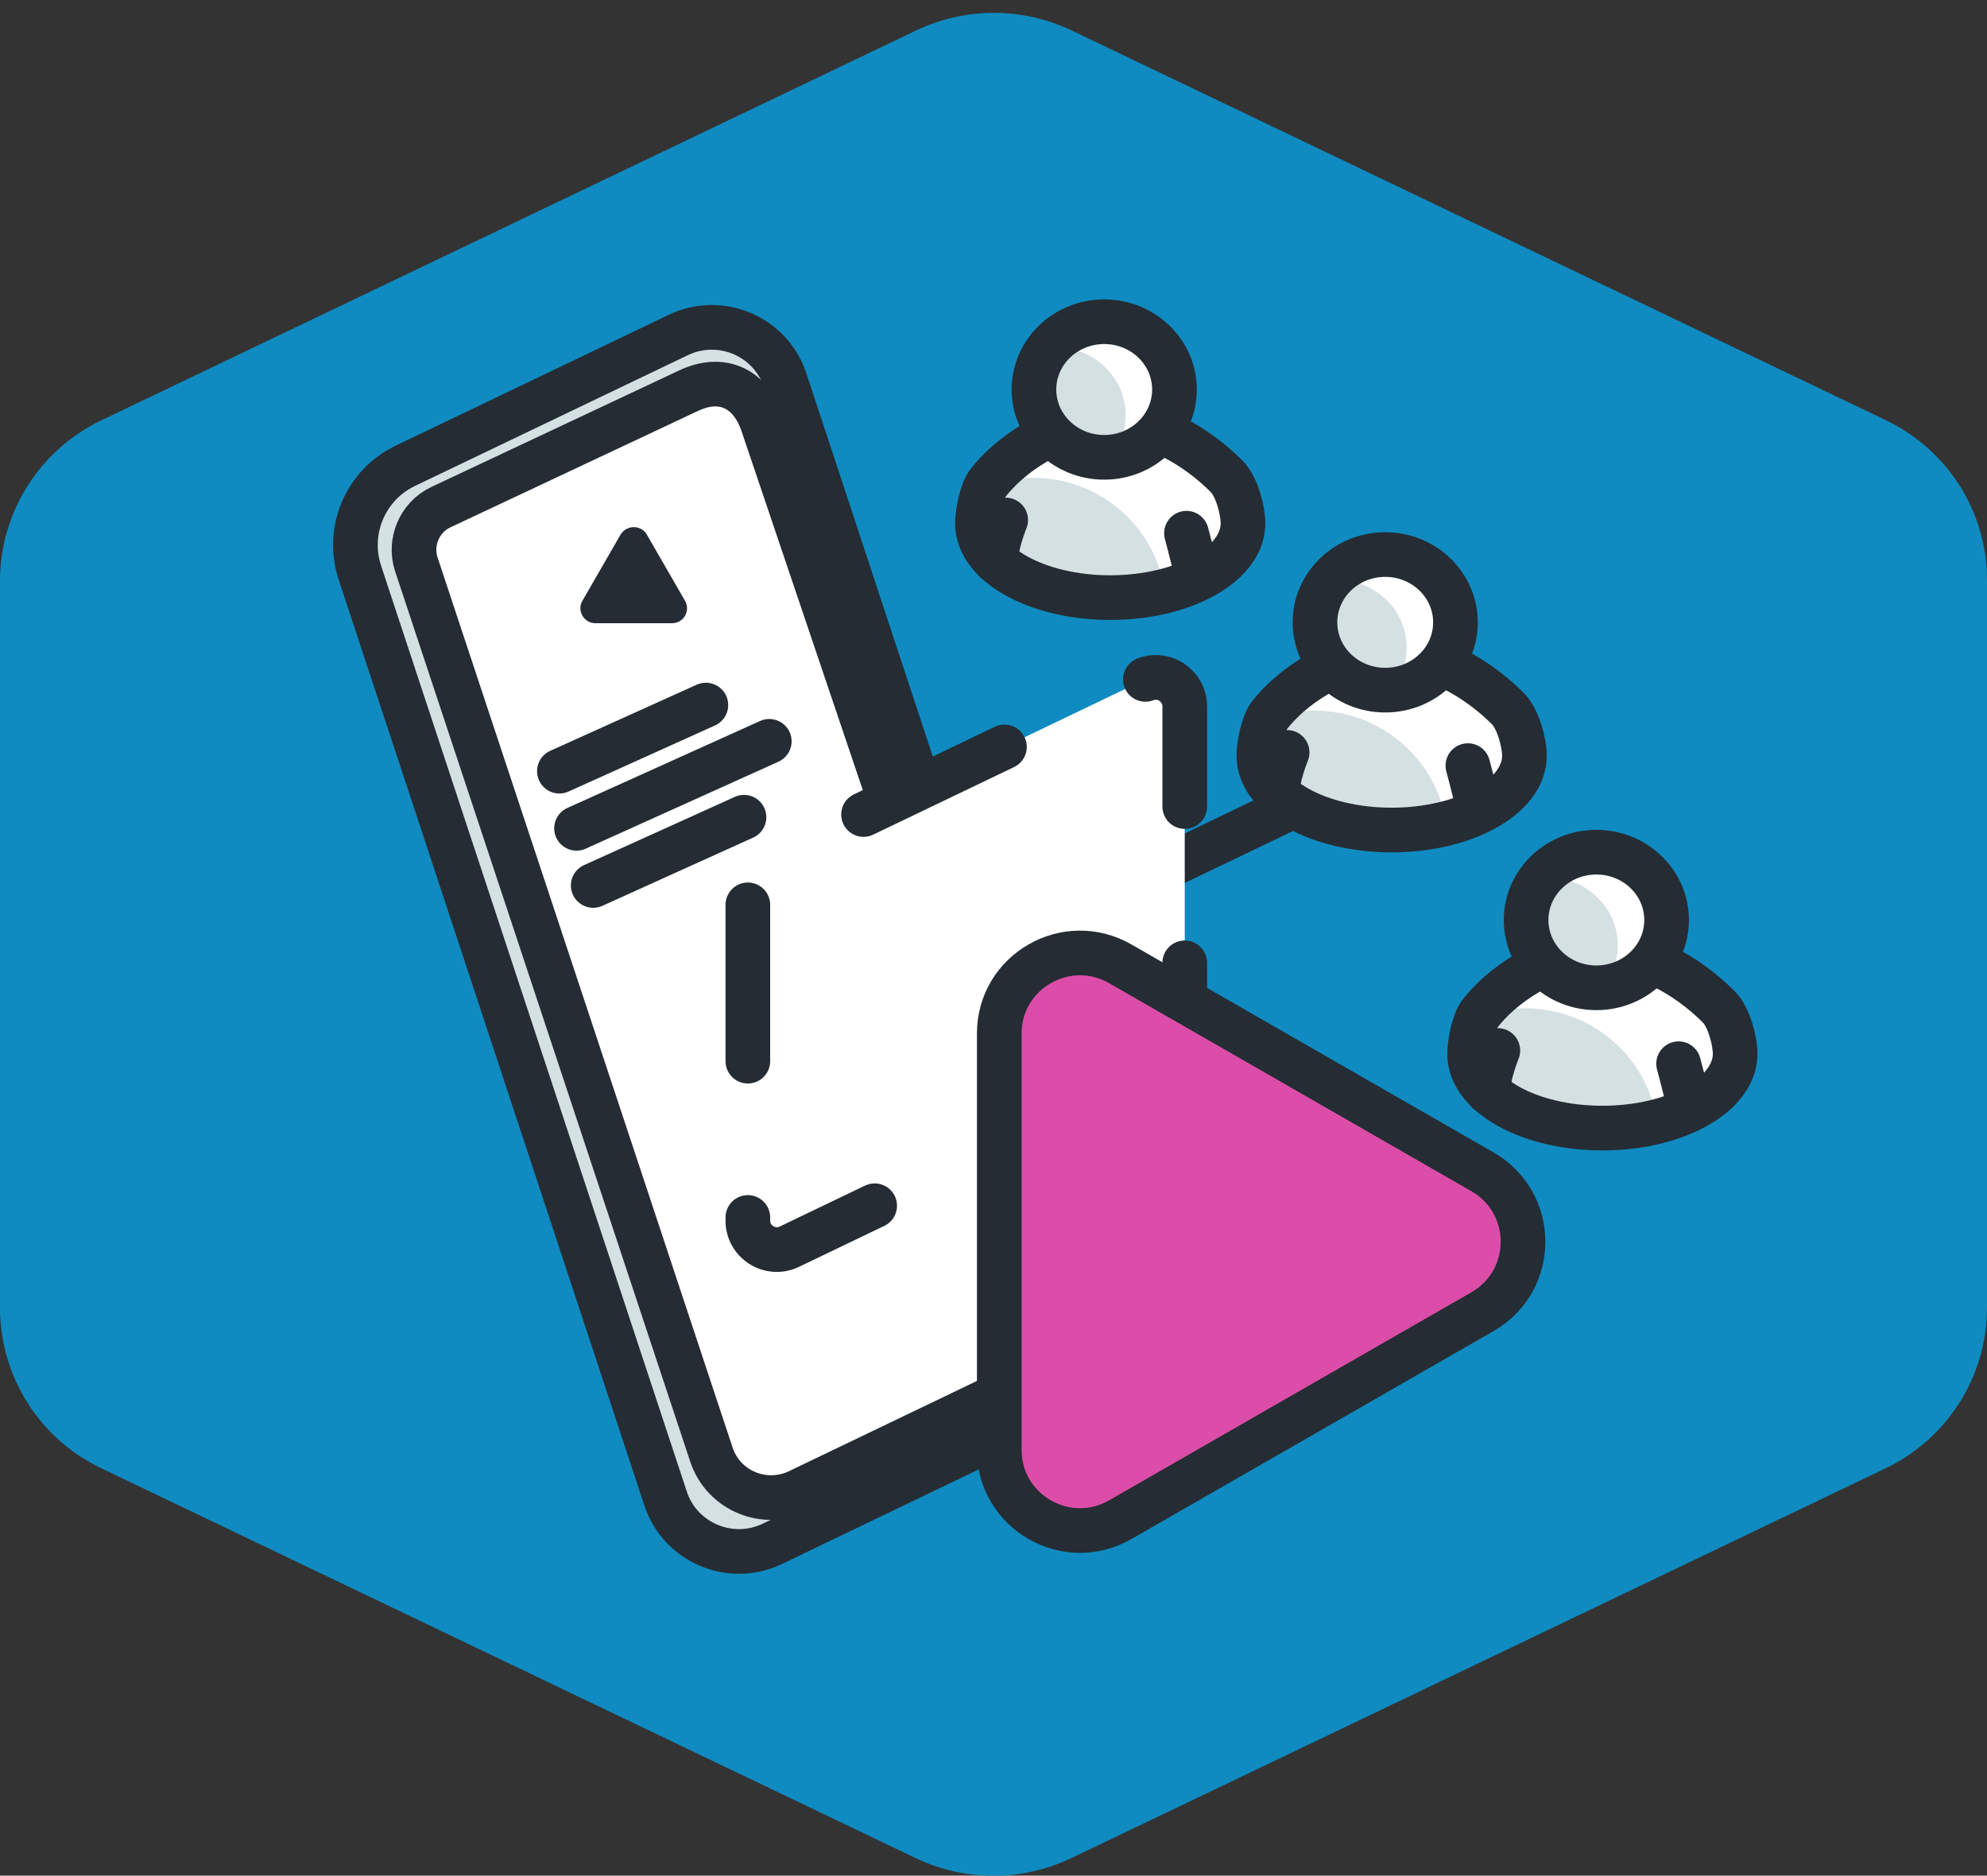 <svg xmlns="http://www.w3.org/2000/svg" width="89" height="84" viewBox="0 0 89 84" fill="none"><rect x="0" y="0" width="89" height="84" fill="#333333" stroke="none"/><path d="M84.472 18.819L48.001 1.364C45.795 0.313 43.243 0.313 41.037 1.364L4.547 18.819C1.765 20.156 0 22.944 0 26.019V58.562C0 61.636 1.765 64.444 4.547 65.761L41.018 83.217C43.224 84.267 45.776 84.267 47.982 83.217L84.453 65.761C87.235 64.425 89 61.636 89 58.562V26.019C89.019 22.944 87.254 20.156 84.472 18.819Z" fill="#0F8BC1"></path><path d="M47.042 63.221L34.725 69.142C32.845 70.039 30.6 69.085 29.948 67.117L16.25 25.637C15.636 23.765 16.499 21.722 18.284 20.863L30.524 14.999C32.404 14.102 34.648 15.057 35.301 17.024L49.018 58.6C49.632 60.414 48.788 62.4 47.042 63.221Z" fill="#D5E0E2"></path><path d="M46.908 63.221L34.591 69.142C32.711 70.039 30.466 69.085 29.814 67.117L16.116 25.637C15.502 23.765 16.365 21.722 18.149 20.863L30.389 14.999C32.27 14.102 34.514 15.057 35.166 17.024L48.884 58.6C49.498 60.414 48.654 62.4 46.908 63.221Z" stroke="#252C33" stroke-width="2" stroke-miterlimit="10" stroke-linecap="round" stroke-linejoin="round"></path><path d="M46.582 61.598L35.761 66.793C34.226 67.519 32.404 66.755 31.867 65.15L18.648 25.274C18.322 24.281 18.782 23.173 19.742 22.715L30.831 17.501C32.365 16.776 33.632 17.406 34.169 19.01L47.694 59.039C48.001 60.051 47.541 61.14 46.582 61.598Z" fill="white" stroke="#252C33" stroke-width="2" stroke-miterlimit="10" stroke-linecap="round" stroke-linejoin="round"></path><path d="M25.056 34.537L31.617 31.576" stroke="#252C33" stroke-width="2" stroke-miterlimit="10" stroke-linecap="round" stroke-linejoin="round"></path><path d="M25.823 37.096L34.457 33.2" stroke="#252C33" stroke-width="2" stroke-miterlimit="10" stroke-linecap="round" stroke-linejoin="round"></path><path d="M26.571 39.655L33.325 36.599" stroke="#252C33" stroke-width="2" stroke-miterlimit="10" stroke-linecap="round" stroke-linejoin="round"></path><path d="M27.799 23.937L26.092 26.897C25.823 27.337 26.149 27.91 26.667 27.91H30.102C30.619 27.91 30.946 27.356 30.677 26.897L28.97 23.937C28.72 23.498 28.068 23.498 27.799 23.937Z" fill="#252C33"></path><path d="M46.102 41.775L58.84 35.663" stroke="#252C33" stroke-width="2" stroke-miterlimit="10" stroke-linecap="round" stroke-linejoin="round"></path><path d="M51.8 47.943L35.358 55.831C34.495 56.251 33.497 55.62 33.497 54.666V40.38C33.497 39.521 33.996 38.738 34.763 38.356L51.205 30.469C52.068 30.049 53.066 30.679 53.066 31.634V45.919C53.066 46.778 52.567 47.58 51.8 47.943Z" fill="white" stroke="#252C33" stroke-width="2" stroke-miterlimit="10" stroke-linecap="round" stroke-linejoin="round" stroke-dasharray="7 7"></path><path d="M66.419 52.489L50.188 43.169C47.771 41.775 44.759 43.513 44.759 46.282V64.94C44.759 67.71 47.771 69.447 50.188 68.053L66.419 58.733C68.817 57.339 68.817 53.883 66.419 52.489Z" fill="#DB4DA8" stroke="#252C33" stroke-width="2" stroke-miterlimit="10" stroke-linecap="round" stroke-linejoin="round"></path><path d="M62.314 37.172C65.598 37.172 68.261 35.684 68.261 33.849C68.261 32.014 65.598 30.526 62.314 30.526C59.029 30.526 56.366 32.014 56.366 33.849C56.366 35.684 59.029 37.172 62.314 37.172Z" fill="#D5E0E2"></path><path d="M62.314 30.545C60.261 30.545 58.458 31.118 57.383 31.997C57.863 31.882 58.343 31.825 58.861 31.825C61.873 31.825 64.367 34.021 64.77 36.886C66.842 36.37 68.281 35.205 68.281 33.868C68.281 32.035 65.614 30.545 62.314 30.545Z" fill="white"></path><path d="M68.281 33.849C68.281 35.682 65.614 37.172 62.333 37.172C59.053 37.172 56.386 35.682 56.386 33.849C56.386 33.391 56.558 32.455 56.846 32.054C57.748 30.87 59.858 29.266 62.333 29.266C64.597 29.266 66.554 30.736 67.571 31.767C68.012 32.245 68.281 33.276 68.281 33.849Z" stroke="#252C33" stroke-width="2" stroke-miterlimit="10" stroke-linecap="round" stroke-linejoin="round"></path><path d="M62.045 30.908C63.783 30.908 65.192 29.549 65.192 27.872C65.192 26.195 63.783 24.835 62.045 24.835C60.308 24.835 58.899 26.195 58.899 27.872C58.899 29.549 60.308 30.908 62.045 30.908Z" fill="#D5E0E2"></path><path d="M62.045 24.816C61.048 24.816 60.146 25.274 59.57 25.981C59.666 25.981 59.762 25.962 59.858 25.962C61.604 25.962 63.005 27.318 63.005 28.998C63.005 29.705 62.755 30.354 62.333 30.87C63.925 30.717 65.192 29.418 65.192 27.833C65.192 26.191 63.791 24.816 62.045 24.816Z" fill="white"></path><path d="M62.045 30.908C63.783 30.908 65.192 29.549 65.192 27.872C65.192 26.195 63.783 24.835 62.045 24.835C60.308 24.835 58.899 26.195 58.899 27.872C58.899 29.549 60.308 30.908 62.045 30.908Z" stroke="#252C33" stroke-width="2" stroke-miterlimit="10" stroke-linecap="round" stroke-linejoin="round"></path><path d="M57.652 33.696C57.652 33.696 57.191 34.823 57.211 35.549" stroke="#252C33" stroke-width="2" stroke-miterlimit="10" stroke-linecap="round" stroke-linejoin="round"></path><path d="M65.748 34.288C65.921 34.919 66.247 36.255 66.247 36.255" stroke="#252C33" stroke-width="2" stroke-miterlimit="10" stroke-linecap="round" stroke-linejoin="round"></path><path d="M49.709 26.764C52.993 26.764 55.656 25.276 55.656 23.441C55.656 21.605 52.993 20.118 49.709 20.118C46.424 20.118 43.761 21.605 43.761 23.441C43.761 25.276 46.424 26.764 49.709 26.764Z" fill="#D5E0E2"></path><path d="M49.708 20.118C47.656 20.118 45.852 20.691 44.778 21.569C45.258 21.455 45.737 21.397 46.255 21.397C49.267 21.397 51.761 23.593 52.164 26.458C54.236 25.943 55.675 24.778 55.675 23.441C55.675 21.607 53.008 20.118 49.708 20.118Z" fill="white"></path><path d="M55.675 23.441C55.675 25.274 53.009 26.764 49.728 26.764C46.447 26.764 43.781 25.274 43.781 23.441C43.781 22.982 43.953 22.047 44.241 21.646C45.143 20.462 47.253 18.857 49.728 18.857C51.992 18.857 53.949 20.328 54.966 21.359C55.407 21.817 55.675 22.868 55.675 23.441Z" stroke="#252C33" stroke-width="2" stroke-miterlimit="10" stroke-linecap="round" stroke-linejoin="round"></path><path d="M49.459 20.481C51.197 20.481 52.605 19.121 52.605 17.444C52.605 15.767 51.197 14.408 49.459 14.408C47.721 14.408 46.312 15.767 46.312 17.444C46.312 19.121 47.721 20.481 49.459 20.481Z" fill="#D5E0E2"></path><path d="M49.459 14.408C48.461 14.408 47.559 14.866 46.984 15.572C47.08 15.572 47.176 15.553 47.272 15.553C49.017 15.553 50.418 16.909 50.418 18.59C50.418 19.297 50.169 19.946 49.746 20.462C51.339 20.309 52.605 19.01 52.605 17.425C52.605 15.763 51.185 14.408 49.459 14.408Z" fill="white"></path><path d="M49.459 20.481C51.197 20.481 52.605 19.121 52.605 17.444C52.605 15.767 51.197 14.408 49.459 14.408C47.721 14.408 46.312 15.767 46.312 17.444C46.312 19.121 47.721 20.481 49.459 20.481Z" stroke="#252C33" stroke-width="2" stroke-miterlimit="10" stroke-linecap="round" stroke-linejoin="round"></path><path d="M45.046 23.288C45.046 23.288 44.586 24.415 44.605 25.14" stroke="#252C33" stroke-width="2" stroke-miterlimit="10" stroke-linecap="round" stroke-linejoin="round"></path><path d="M53.143 23.88C53.315 24.51 53.641 25.847 53.641 25.847" stroke="#252C33" stroke-width="2" stroke-miterlimit="10" stroke-linecap="round" stroke-linejoin="round"></path><path d="M71.753 50.521C75.037 50.521 77.7 49.034 77.7 47.198C77.7 45.363 75.037 43.875 71.753 43.875C68.468 43.875 65.805 45.363 65.805 47.198C65.805 49.034 68.468 50.521 71.753 50.521Z" fill="#D5E0E2"></path><path d="M71.753 43.875C69.7 43.875 67.897 44.448 66.822 45.327C67.302 45.212 67.781 45.155 68.299 45.155C71.312 45.155 73.806 47.351 74.209 50.216C76.281 49.7 77.719 48.535 77.719 47.198C77.719 45.365 75.053 43.875 71.753 43.875Z" fill="white"></path><path d="M77.719 47.198C77.719 49.032 75.053 50.521 71.772 50.521C68.491 50.521 65.825 49.032 65.825 47.198C65.825 46.74 65.997 45.804 66.285 45.403C67.187 44.219 69.297 42.615 71.772 42.615C74.036 42.615 75.993 44.086 77.01 45.117C77.451 45.575 77.719 46.626 77.719 47.198Z" stroke="#252C33" stroke-width="2" stroke-miterlimit="10" stroke-linecap="round" stroke-linejoin="round"></path><path d="M71.503 44.238C73.24 44.238 74.649 42.879 74.649 41.202C74.649 39.525 73.24 38.165 71.503 38.165C69.765 38.165 68.356 39.525 68.356 41.202C68.356 42.879 69.765 44.238 71.503 44.238Z" fill="#D5E0E2"></path><path d="M71.503 38.146C70.505 38.146 69.603 38.604 69.028 39.311C69.124 39.311 69.22 39.292 69.316 39.292C71.061 39.292 72.462 40.648 72.462 42.328C72.462 43.035 72.213 43.684 71.79 44.2C73.383 44.047 74.649 42.749 74.649 41.163C74.649 39.521 73.229 38.146 71.503 38.146Z" fill="white"></path><path d="M71.503 44.238C73.24 44.238 74.649 42.879 74.649 41.202C74.649 39.525 73.24 38.165 71.503 38.165C69.765 38.165 68.356 39.525 68.356 41.202C68.356 42.879 69.765 44.238 71.503 44.238Z" stroke="#252C33" stroke-width="2" stroke-miterlimit="10" stroke-linecap="round" stroke-linejoin="round"></path><path d="M67.09 47.046C67.09 47.046 66.63 48.172 66.649 48.898" stroke="#252C33" stroke-width="2" stroke-miterlimit="10" stroke-linecap="round" stroke-linejoin="round"></path><path d="M75.186 47.638C75.359 48.268 75.685 49.605 75.685 49.605" stroke="#252C33" stroke-width="2" stroke-miterlimit="10" stroke-linecap="round" stroke-linejoin="round"></path></svg>